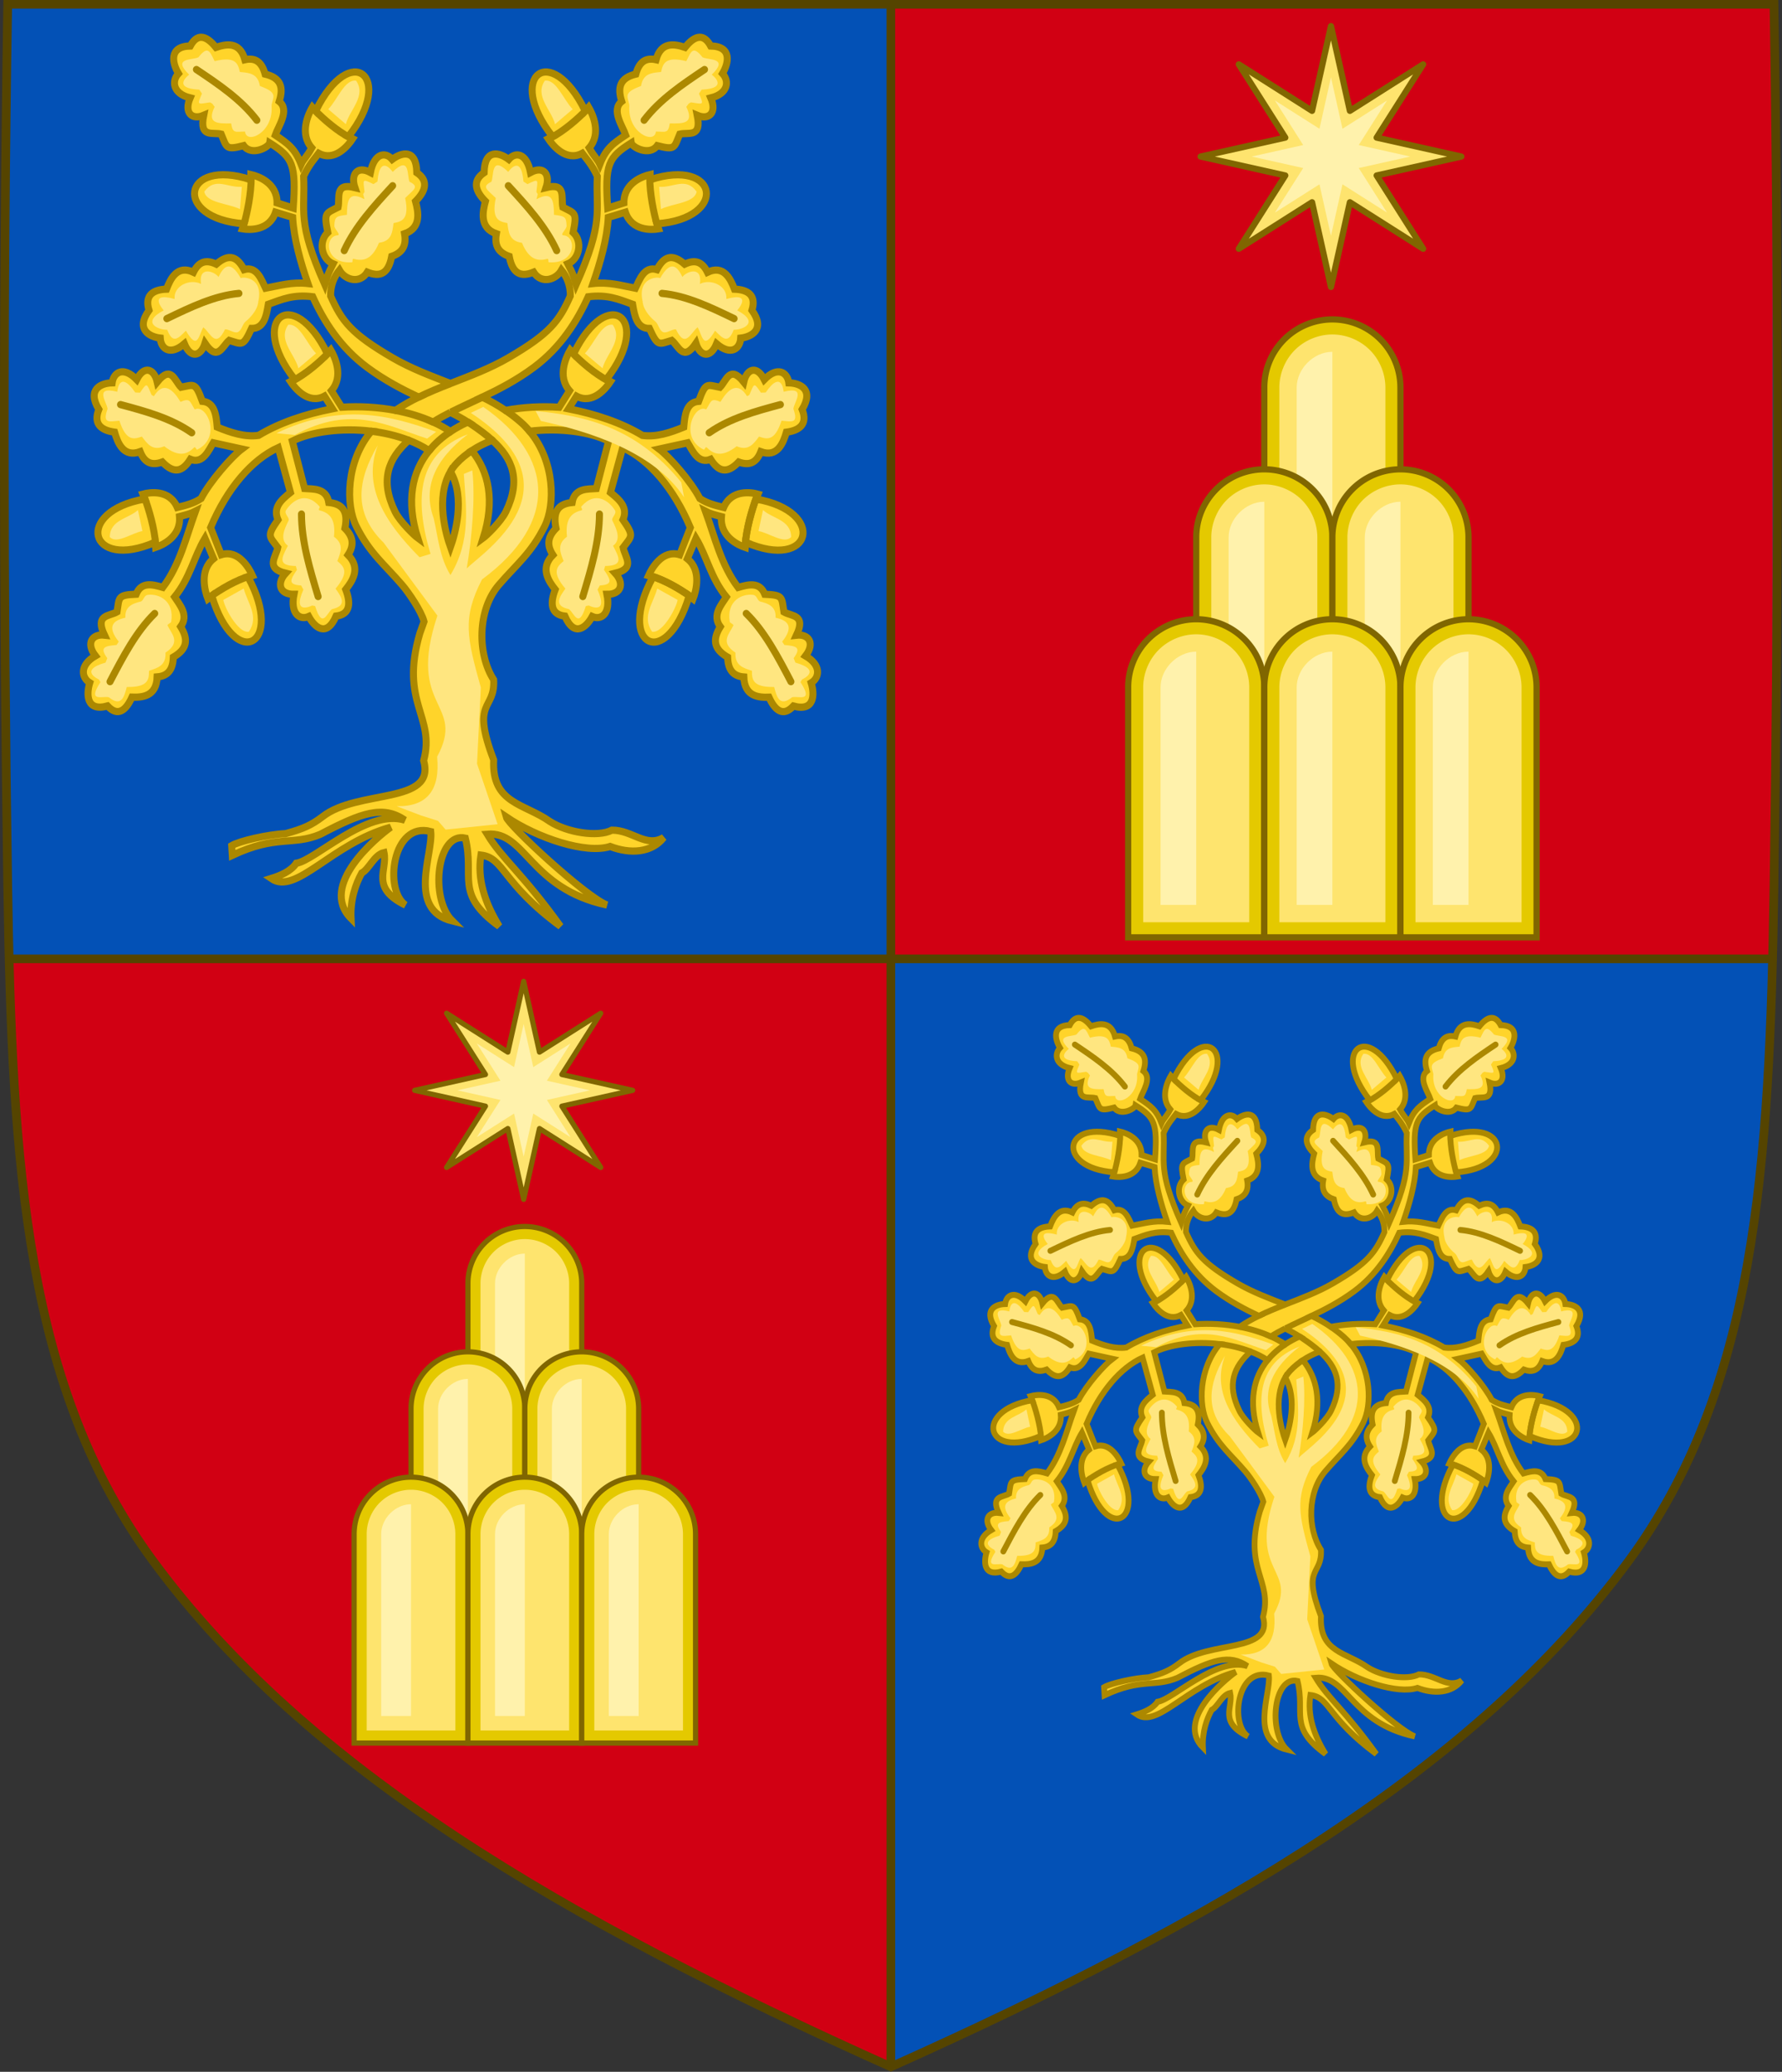 <?xml version="1.0" encoding="UTF-8" standalone="no"?>
<svg
   xmlns:dc="http://purl.org/dc/elements/1.1/"
   xmlns:cc="http://creativecommons.org/ns#"
   xmlns:rdf="http://www.w3.org/1999/02/22-rdf-syntax-ns#"
   xmlns:svg="http://www.w3.org/2000/svg"
   xmlns="http://www.w3.org/2000/svg"
   xmlns:xlink="http://www.w3.org/1999/xlink"
   xmlns:sodipodi="http://sodipodi.sourceforge.net/DTD/sodipodi-0.dtd"
   xmlns:inkscape="http://www.inkscape.org/namespaces/inkscape"
   id="svg3240"
   height="500"
   width="430.18"
   version="1.1"
   sodipodi:docname="Arms_of_the_dauphin_Charles.svg"
   inkscape:version="1.0.2 (e86c870879, 2021-01-15)">
  <rect width="100%" height="100%" fill="#333333" stroke="none"/>
  <sodipodi:namedview
     pagecolor="#ffffff"
     bordercolor="#666666"
     borderopacity="1"
     objecttolerance="10"
     gridtolerance="10"
     guidetolerance="10"
     inkscape:pageopacity="0"
     inkscape:pageshadow="2"
     inkscape:window-width="1920"
     inkscape:window-height="986"
     id="namedview118"
     showgrid="false"
     inkscape:object-paths="false"
     inkscape:snap-intersection-paths="true"
     inkscape:snap-smooth-nodes="true"
     inkscape:zoom="0.27122157"
     inkscape:cx="-241.27059"
     inkscape:cy="349.23951"
     inkscape:window-x="-11"
     inkscape:window-y="-11"
     inkscape:window-maximized="1"
     inkscape:current-layer="g24125"
     inkscape:object-nodes="true"
     inkscape:snap-midpoints="false"
     inkscape:snap-global="false"
     inkscape:snap-center="true"
     inkscape:snap-object-midpoints="true" />
  <defs
     id="defs3242">
    <clipPath
       id="clipPath6740"
       clipPathUnits="userSpaceOnUse">
      <path
         id="use6742"
         d="M 502.193,290.04 V 23.294 H 290.876"
         style="display:inline;vector-effect:none;fill:none;fill-opacity:1;stroke:#554400;stroke-width:2.085;stroke-linecap:butt;stroke-linejoin:miter;stroke-miterlimit:4;stroke-dasharray:none;stroke-dashoffset:0;stroke-opacity:1;marker:none"
         sodipodi:nodetypes="ccc" />
    </clipPath>
    <clipPath
       id="clipPath11139"
       clipPathUnits="userSpaceOnUse">
      <path
         style="display:inline;opacity:1;vector-effect:none;fill:#ce0f25;fill-opacity:1;stroke:#800000;stroke-width:1;stroke-linecap:butt;stroke-linejoin:miter;stroke-miterlimit:4;stroke-dasharray:none;stroke-dashoffset:0;stroke-opacity:1;marker:none"
         d="m 91.34,28.756 v 255.881 c 75.551,-34.045 134.284,-68.698 169.539,-116.717 26.671,-36.327 31.73,-81.926 33.158,-139.164 z"
         id="use11141" />
    </clipPath>
    <clipPath
       id="clipPath11046"
       clipPathUnits="userSpaceOnUse">
      <path
         style="display:inline;opacity:1;vector-effect:none;fill:#ce0f25;fill-opacity:1;stroke:#800000;stroke-width:1;stroke-linecap:butt;stroke-linejoin:miter;stroke-miterlimit:4;stroke-dasharray:none;stroke-dashoffset:0;stroke-opacity:1;marker:none"
         d="m 94.299,26.316 c -1.076,67.808 -1.012,135.626 0,203.432 0.086,5.795 0.203,11.437 0.342,17.008 H 297.34 V 26.316 Z"
         id="use11048" />
    </clipPath>
  </defs>
  <g
     id="layer1"
     transform="translate(-92.529,-25.312)">
    <g
       id="g3349"
       transform="matrix(1.05,0,0,1.045,-4.622,-1.147)">
      <path
         style="display:inline;fill:#0351b6;fill-opacity:1;stroke:none"
         id="path3140"
         d="m 94.298,26.317 c -1.076,67.808 -1.012,135.625 0,203.431 0.975,65.329 4.234,116.31 33.501,156.172 35.255,48.019 93.988,82.671 169.54,116.716 75.551,-34.045 134.285,-68.698 169.54,-116.716 29.267,-39.863 32.526,-90.843 33.501,-156.172 1.012,-67.806 1.076,-135.623 0,-203.431 z" />
      <rect
         style="display:inline;fill:#d10013;fill-opacity:1;stroke:none;stroke-width:2;stroke-linecap:round;stroke-linejoin:round;stroke-miterlimit:4;stroke-dasharray:none;stroke-opacity:1;paint-order:markers fill stroke"
         id="rect3195"
         width="202.713"
         height="220.439"
         x="297.338"
         y="26.317" />
      <path
         id="rect3165"
         style="fill:#d10013;fill-opacity:1;stroke:none;stroke-width:4.544;stroke-linecap:round;stroke-linejoin:round;stroke-miterlimit:4;stroke-dasharray:none;stroke-opacity:1;paint-order:markers fill stroke"
         d="m 2.232,231.43 c 1.5,59.82 6.813,107.476 34.82,145.441 37.022,50.185 98.699,86.401 178.037,121.982 V 231.43 Z"
         transform="matrix(0.952,0,0,0.957,92.515,25.317)" />
    </g>
    <g
       id="g2678"
       style="display:inline"
       transform="matrix(1.05,0,0,1.045,-4.622,-1.147)">
      <path
         id="path6736"
         style="display:inline;opacity:1;vector-effect:none;fill:none;fill-opacity:1;stroke:#554400;stroke-width:2;stroke-linecap:butt;stroke-linejoin:miter;stroke-miterlimit:4;stroke-dasharray:none;stroke-dashoffset:0;stroke-opacity:1;marker:none"
         d="M 204.809,1.004 V 477.324 M 407.508,221.443 H 2.111"
         sodipodi:nodetypes="cccc"
         transform="translate(92.529,25.312)" />
      <path
         style="display:inline;fill:none;stroke:#554400;stroke-width:2;stroke-miterlimit:4;stroke-dasharray:none"
         id="path12506"
         d="m 94.298,26.317 c -1.076,67.808 -1.012,135.625 0,203.431 0.975,65.329 4.234,116.31 33.501,156.172 35.255,48.019 93.988,82.671 169.54,116.716 75.551,-34.045 134.285,-68.698 169.54,-116.716 29.267,-39.863 32.526,-90.843 33.501,-156.172 1.012,-67.806 1.076,-135.623 0,-203.431 H 297.339 Z" />
    </g>
    <g
       id="g24125"
       style="display:inline;fill:#ce0f25;fill-opacity:1;stroke:none"
       transform="matrix(8.147,0,0,8.217,2664.771,-379.35)">
      <g
         style="display:inline;fill:#ffd42a;stroke:#ac8800;stroke-width:0.681;stroke-miterlimit:4;stroke-dasharray:none;stroke-opacity:1"
         transform="matrix(0.305,0,0,0.311,-314.574,48.424)"
         id="g5051">
        <path
           inkscape:connector-curvature="0"
           sodipodi:nodetypes="ccccccccccccccccccccccccccccccscccccccccccccccccccccccccccccccccccccccccccccccccccccccccccccccccccsscccccscccccccccccccccccccccccccsscccccccccccccccccccccccccccccccccccccccccccccccccccccccccccccccccccscccccccccccccccccccccccccccccscccccccccccccccccccccccccccscsccccccccccccccccccccccccccccccccccccsccscccccc"
           style="display:inline;fill:#ffd42a;fill-opacity:1;fill-rule:evenodd;stroke:#ac8800;stroke-width:0.68;stroke-linecap:butt;stroke-linejoin:miter;stroke-miterlimit:4;stroke-dasharray:none;stroke-opacity:1"
           d="m 15.75,6.165 c -0.371,0.002 -0.728,0.243 -1.049,0.822 -2.122,0.043 -1.748,1.633 -1.15,2.602 -0.668,0.691 -0.582,1.891 1.135,2.304 -0.619,1.408 0.181,2.113 1.318,1.644 -0.452,2.169 0.867,1.57 1.698,1.775 0.554,1.289 0.422,1.528 2.189,1.089 0.769,1.022 2.455,0.142 2.52,-0.262 2.243,1.365 2.583,2.025 2.29,6.158 L 23.128,21.805 c 0.014,-1.9 -1.837,-2.518 -2.544,-2.676 v 0.487 c -6.694,-2.126 -7.631,3.668 -0.673,4.163 l -0.154,0.476 c 0.693,0.112 2.616,0.208 3.227,-1.571 l 1.664,0.492 c 0.109,1.996 0.774,4.271 1.481,6.242 -1.564,-0.166 -2.801,0.207 -4.117,0.445 -0.387,-0.765 -0.834,-2.118 -2.088,-1.759 -0.653,-1.218 -1.458,-1.569 -2.698,-0.513 -0.978,-0.449 -1.694,-0.266 -2.217,0.764 -1.584,-0.732 -2.24,0.63 -2.621,1.597 -1.248,0.041 -2.158,0.534 -1.698,1.995 -1.334,1.797 0.025,2.505 1.092,2.629 0.057,1.001 0.953,1.7 2.347,0.534 0.593,1.422 1.6,1.207 2.001,-0.042 1.235,1.771 1.669,0.284 2.347,-0.278 1.263,0.367 1.348,0.63 2.174,-1.126 1.213,0.016 1.44,-1.169 1.631,-2.283 1.362,-0.477 2.445,-0.941 4.315,-0.712 1.067,2.289 2.658,4.78 5.301,6.681 1.665,1.198 3.361,2.054 4.974,2.801 -0.767,0.366 -1.517,0.777 -2.241,1.251 -1.685,-0.309 -3.464,-0.406 -5.214,-0.298 l -1.005,-1.56 c 1.223,-1.355 0.324,-3.212 -0.063,-3.849 l -0.332,0.351 c -3.352,-6.656 -7.778,-3.281 -3.179,2.424 l -0.404,0.209 c 0.431,0.632 1.728,2.194 3.304,1.377 l 0.77,1.194 c -2.62,0.504 -5.094,1.298 -7.176,2.513 -1.338,0.178 -2.679,-0.251 -4.016,-0.785 -0.101,-1.128 -0.233,-2.335 -1.443,-2.435 -0.683,-1.827 -0.786,-1.57 -2.073,-1.325 -0.631,-0.623 -0.941,-2.145 -2.314,-0.497 -0.299,-1.282 -1.287,-1.59 -1.991,-0.23 -1.296,-1.294 -2.249,-0.683 -2.386,0.309 -1.073,0.022 -2.479,0.597 -1.294,2.513 -0.576,1.412 0.289,1.987 1.53,2.147 0.302,0.999 0.851,2.422 2.487,1.843 0.439,1.077 1.14,1.328 2.15,0.974 1.151,1.169 1.975,0.895 2.722,-0.257 1.22,0.476 1.78,-0.835 2.227,-1.56 l 2.775,0.592 c -0.991,0.726 -3.066,3.01 -3.959,4.676 -0.773,0.488 -1.512,0.644 -2.309,0.838 -0.752,-1.714 -2.661,-1.434 -3.343,-1.257 l 0.188,0.461 c -6.892,1.153 -5.493,6.837 1.005,4.084 l 0.043,0.487 c 0.693,-0.225 2.485,-1.02 2.318,-2.911 0.653,-0.168 1.115,-0.281 1.554,-0.503 -0.932,2.511 -1.525,5.057 -3.17,7.189 -1.008,-0.283 -2.093,-0.559 -2.593,0.644 -1.811,0.074 -1.628,0.269 -1.857,1.67 -0.754,0.432 -2.174,0.227 -1.222,2.194 -1.209,-0.133 -1.813,0.773 -0.88,1.958 -1.56,0.883 -1.358,2.065 -0.548,2.545 -0.348,1.105 -0.333,2.745 1.727,2.189 1.022,1.072 1.814,0.382 2.376,-0.833 0.966,0.032 2.383,-0.04 2.443,-1.911 1.079,-0.081 1.533,-0.715 1.573,-1.869 1.403,-0.777 1.45,-1.716 0.712,-2.875 0.828,-1.085 -0.114,-2.101 -0.587,-2.807 1.501,-1.791 1.865,-3.773 2.949,-5.545 l 0.837,1.927 c -1.42,1.104 -0.832,3.102 -0.553,3.801 l 0.38,-0.283 c 2.24,7.189 7.14,4.697 3.521,-1.791 l 0.433,-0.126 C 20.419,56.305 19.39,54.522 17.708,55.029 l -1.034,-2.56 c 1.593,-3.688 3.989,-6.405 6.57,-7.551 l 1.188,4.236 c -0.847,0.659 -1.738,1.386 -1.212,2.576 -1.112,1.557 -0.858,1.533 -0.019,2.623 -0.181,0.906 -1.237,1.959 0.76,2.43 -0.871,0.923 -0.621,2.006 0.813,1.99 -0.381,1.868 0.576,2.461 1.433,2.094 0.554,1 1.723,2.039 2.655,-0.037 1.411,-0.163 1.431,-1.264 0.938,-2.513 0.644,-0.785 1.504,-2.014 0.226,-3.267 0.637,-0.952 0.484,-1.739 -0.303,-2.513 0.355,-1.67 -0.278,-2.311 -1.568,-2.44 -0.231,-1.388 -1.547,-1.256 -2.347,-1.314 l -1.193,-4.482 c 1.822,-0.89 4.768,-1.271 7.672,-0.932 -2.458,2.847 -2.505,6.956 -1.457,8.985 1.333,2.581 2.707,3.555 4.454,5.535 0.647,0.733 1.855,2.47 2.126,3.456 -0.1,0.276 -0.409,1.115 -0.409,1.115 -1.989,6.586 1.543,7.832 0.37,12.022 1.226,4.167 -6.396,2.667 -9.836,5.299 -1.058,0.776 -1.811,1.123 -3.576,1.592 -1.764,0.083 -4.493,0.702 -5.235,1.131 0,0 0.057,0.916 0.057,0.916 4.303,-1.969 5.882,-0.886 8.552,-1.985 4.081,-2.081 6.084,-2.742 8.22,-1.335 -3.659,-1.121 -8.739,3.82 -10.556,4.07 -0.533,0.764 -1.544,1.169 -2.436,1.439 2.423,1.625 5.832,-3.294 11.611,-4.843 -1.359,0.948 -7.036,5.5 -3.853,8.619 -0.088,-1.81 0.452,-3.255 1.034,-4.291 0.754,-0.395 1.183,-1.7 2.169,-1.93 0.368,1.68 -1.389,3.301 2.092,4.959 -2.131,-1.403 -1.285,-7.929 2.448,-6.948 0.252,2.092 -2.347,7.382 2.102,8.451 -2.258,-2.174 -1.476,-8.459 1.26,-7.828 0.926,3.676 -1.087,5.244 3.29,8.326 -1.428,-2.257 -2.145,-4.491 -1.78,-6.728 2.308,0.282 1.948,2.573 7.734,6.728 -3.798,-5.118 -5.641,-6.324 -7.119,-8.697 3.734,-0.321 4.1,5.121 11.635,6.687 -2.04,-0.748 -9.579,-7.53 -9.798,-8.32 3.061,2.019 7.786,3.523 10.103,2.79 1.932,0.722 4.029,0.617 5.204,-0.846 -1.702,0.998 -3.051,-0.707 -5.028,-0.696 -1.378,0.696 -4.378,0.221 -6.041,-0.824 -2.478,-1.707 -5.66,-1.678 -5.45,-5.812 -2.261,-5.764 0.153,-4.583 0,-7.566 -1.603,-2.417 -1.589,-6.587 0.495,-8.949 1.747,-1.979 3.121,-2.954 4.454,-5.535 1.048,-2.029 1,-6.138 -1.457,-8.985 2.904,-0.339 5.849,0.042 7.672,0.932 l -1.193,4.482 c -0.8,0.059 -2.116,-0.074 -2.347,1.314 -1.29,0.129 -1.923,0.77 -1.568,2.44 -0.787,0.775 -0.94,1.561 -0.303,2.513 -1.278,1.253 -0.418,2.483 0.226,3.267 -0.493,1.249 -0.473,2.35 0.938,2.513 0.932,2.075 2.101,1.037 2.655,0.037 0.858,0.367 1.815,-0.226 1.433,-2.094 1.434,0.016 1.684,-1.067 0.813,-1.99 1.997,-0.47 0.941,-1.523 0.76,-2.43 0.839,-1.091 1.093,-1.066 -0.019,-2.623 0.526,-1.19 -0.365,-1.917 -1.212,-2.576 l 1.188,-4.236 c 2.582,1.146 4.978,3.863 6.57,7.551 l -1.034,2.56 c -1.682,-0.507 -2.712,1.276 -3.035,1.979 l 0.433,0.126 c -3.619,6.488 1.281,8.979 3.521,1.791 l 0.38,0.283 c 0.279,-0.7 0.867,-2.698 -0.553,-3.801 l 0.837,-1.927 c 1.083,1.772 1.447,3.754 2.949,5.545 -0.473,0.705 -1.415,1.722 -0.587,2.807 -0.738,1.159 -0.691,2.097 0.712,2.875 0.039,1.154 0.494,1.789 1.573,1.869 0.06,1.872 1.477,1.944 2.443,1.911 0.562,1.214 1.354,1.904 2.376,0.833 2.06,0.557 2.075,-1.084 1.727,-2.189 0.809,-0.479 1.012,-1.662 -0.548,-2.545 0.933,-1.186 0.329,-2.091 -0.88,-1.958 0.952,-1.967 -0.468,-1.762 -1.222,-2.194 -0.228,-1.401 -0.046,-1.597 -1.857,-1.67 -0.499,-1.203 -1.584,-0.927 -2.593,-0.644 -1.645,-2.133 -2.238,-4.678 -3.17,-7.189 0.438,0.222 0.9,0.335 1.554,0.503 -0.166,1.892 1.626,2.687 2.318,2.911 l 0.043,-0.487 c 6.498,2.753 7.897,-2.932 1.005,-4.084 l 0.188,-0.461 C 69.181,49.134 67.271,48.854 66.519,50.568 65.722,50.374 64.983,50.218 64.21,49.73 63.317,48.064 61.242,45.78 60.252,45.054 l 2.775,-0.592 c 0.447,0.725 1.007,2.037 2.227,1.56 0.748,1.152 1.572,1.426 2.722,0.257 1.01,0.354 1.711,0.103 2.15,-0.974 1.636,0.579 2.184,-0.844 2.487,-1.843 1.24,-0.159 2.105,-0.735 1.53,-2.147 1.185,-1.916 -0.221,-2.491 -1.294,-2.513 -0.137,-0.992 -1.09,-1.603 -2.386,-0.309 -0.704,-1.36 -1.692,-1.052 -1.991,0.23 -1.373,-1.647 -1.683,-0.126 -2.314,0.497 -1.287,-0.246 -1.39,-0.502 -2.073,1.325 -1.21,0.099 -1.342,1.307 -1.443,2.435 -1.338,0.534 -2.679,0.963 -4.016,0.785 -2.082,-1.215 -4.556,-2.01 -7.176,-2.513 l 0.77,-1.194 c 1.576,0.817 2.874,-0.745 3.304,-1.377 l -0.404,-0.209 c 4.599,-5.705 0.173,-9.08 -3.179,-2.424 L 51.608,35.697 c -0.386,0.636 -1.285,2.493 -0.063,3.849 l -1.005,1.56 c -1.75,-0.107 -3.529,-0.01 -5.214,0.298 -0.726,-0.476 -1.477,-0.885 -2.246,-1.251 1.614,-0.748 3.312,-1.602 4.978,-2.801 2.643,-1.901 4.233,-4.393 5.301,-6.681 1.869,-0.229 2.952,0.235 4.315,0.712 0.191,1.114 0.418,2.299 1.631,2.283 0.826,1.755 0.911,1.493 2.174,1.126 0.678,0.561 1.112,2.049 2.347,0.278 0.401,1.249 1.408,1.463 2.001,0.042 1.394,1.166 2.29,0.467 2.347,-0.534 1.067,-0.124 2.426,-0.832 1.092,-2.629 0.46,-1.461 -0.449,-1.954 -1.698,-1.995 -0.381,-0.967 -1.038,-2.329 -2.621,-1.597 -0.523,-1.031 -1.24,-1.213 -2.217,-0.764 -1.24,-1.056 -2.046,-0.705 -2.698,0.513 -1.253,-0.359 -1.7,0.995 -2.088,1.759 -1.316,-0.239 -2.553,-0.611 -4.117,-0.445 0.707,-1.971 1.372,-4.246 1.481,-6.242 l 1.664,-0.492 c 0.612,1.779 2.534,1.683 3.227,1.571 l -0.154,-0.476 c 6.958,-0.494 6.02,-6.289 -0.673,-4.163 v -0.487 c -0.708,0.158 -2.559,0.775 -2.544,2.676 l -1.573,0.492 c -0.294,-4.133 0.046,-4.793 2.29,-6.158 0.065,0.404 1.752,1.283 2.52,0.262 1.766,0.439 1.635,0.2 2.189,-1.089 0.831,-0.205 2.15,0.394 1.698,-1.775 1.137,0.469 1.937,-0.236 1.318,-1.644 1.717,-0.413 1.803,-1.613 1.135,-2.304 C 67.002,8.62 67.376,7.03 65.254,6.987 64.934,6.408 64.577,6.167 64.206,6.165 63.728,6.162 63.23,6.552 62.763,7.123 61.837,6.82 60.452,6.495 59.949,8.286 58.887,8.059 58.299,8.538 57.986,9.642 c -1.54,0.355 -1.809,1.254 -1.371,2.581 -1.058,0.814 0.096,2.364 0.385,3.178 -1.204,0.791 -1.893,1.224 -2.511,2.759 -0.241,-0.51 -0.512,-0.644 -1.034,-1.55 1.223,-1.355 0.329,-3.212 -0.058,-3.849 l -0.332,0.351 C 49.713,6.457 45.287,9.832 49.886,15.538 l -0.409,0.209 c 0.431,0.632 1.728,2.194 3.304,1.377 0.372,0.49 0.91,1.021 1.462,2.168 -0.17,3.358 0.686,4.205 -2.049,10.211 -0.314,-1.096 -0.667,-1.63 -0.818,-1.937 1.143,-0.453 1.458,-2.132 0.519,-2.969 0.403,-1.923 0.183,-1.78 -1,-2.382 -0.188,-0.905 0.357,-2.346 -1.635,-1.854 0.431,-1.237 -0.212,-2.104 -1.506,-1.429 -0.38,-1.869 -1.482,-1.963 -2.116,-1.236 -0.891,-0.652 -2.351,-1.058 -2.391,1.251 -1.215,0.797 -0.807,1.807 0.125,2.712 -0.279,1.008 -0.582,2.515 1.063,3.063 -0.208,1.156 0.237,1.796 1.251,2.136 0.327,1.677 1.147,1.969 2.367,1.492 0.748,1.152 2.175,0.732 2.713,-0.194 0.518,0.613 0.876,1.475 0.856,2.435 -1.081,2.374 -1.992,3.567 -6.032,5.849 -1.788,1.01 -3.707,1.698 -5.613,2.424 -1.906,-0.725 -3.825,-1.414 -5.613,-2.424 -4.04,-2.282 -4.951,-3.475 -6.032,-5.849 -0.02,-0.959 0.339,-1.822 0.856,-2.435 0.538,0.926 1.965,1.346 2.713,0.194 1.219,0.476 2.04,0.184 2.367,-1.492 1.014,-0.34 1.458,-0.981 1.251,-2.136 1.645,-0.548 1.342,-2.056 1.063,-3.063 0.932,-0.905 1.34,-1.915 0.125,-2.712 -0.039,-2.31 -1.5,-1.903 -2.391,-1.251 -0.635,-0.727 -1.737,-0.633 -2.116,1.236 -1.293,-0.674 -1.936,0.192 -1.506,1.429 -1.992,-0.492 -1.447,0.949 -1.635,1.854 -1.184,0.603 -1.404,0.46 -1,2.382 -0.938,0.837 -0.624,2.516 0.519,2.969 -0.151,0.307 -0.503,0.841 -0.818,1.937 -2.735,-6.006 -1.879,-6.852 -2.049,-10.211 0.552,-1.147 1.09,-1.678 1.462,-2.168 1.576,0.817 2.874,-0.745 3.304,-1.377 l -0.409,-0.209 c 4.599,-5.705 0.173,-9.08 -3.179,-2.424 l -0.332,-0.351 c -0.386,0.636 -1.28,2.493 -0.058,3.849 -0.522,0.906 -0.793,1.04 -1.034,1.55 -0.618,-1.535 -1.307,-1.969 -2.511,-2.759 0.289,-0.814 1.443,-2.364 0.385,-3.178 C 23.778,10.896 23.509,9.997 21.969,9.642 21.657,8.538 21.068,8.059 20.007,8.286 19.504,6.495 18.118,6.82 17.193,7.123 16.725,6.552 16.227,6.162 15.75,6.165 Z M 39.973,41.588 c 0.594,0.291 1.158,0.592 1.688,0.916 -0.597,0.263 -1.16,0.563 -1.683,0.901 -0.524,-0.338 -1.086,-0.643 -1.683,-0.906 0.528,-0.322 1.089,-0.622 1.679,-0.911 z m -4.055,2.634 c 0.71,0.268 1.382,0.591 1.991,0.979 -1.653,1.985 -2.265,4.715 -1.116,8.247 -0.268,-0.191 -1.712,-1.511 -2.198,-2.482 -1.5,-2.996 -0.659,-4.997 1.323,-6.744 z m 8.119,0 c 1.982,1.747 2.823,3.748 1.323,6.744 -0.486,0.971 -1.93,2.291 -2.198,2.482 1.15,-3.532 0.538,-6.262 -1.116,-8.247 0.61,-0.389 1.281,-0.711 1.991,-0.979 z m -4.06,2.964 c 1.486,2.465 0.425,5.959 0,7.126 -0.427,-1.171 -1.484,-4.663 0,-7.126 z"
           id="path3050" />
        <path
           sodipodi:nodetypes="ccccsscccccccccc"
           inkscape:connector-curvature="0"
           id="rect1030"
           d="M 7.535,63.558 7.752,63.242 C 6.609,61.853 7.129,61.242 8.395,60.981 8.327,59.982 9.015,59.652 9.862,59.462 c 0.34,-0.093 0.297,-0.594 0.733,-0.643 1.049,-0.116 2.573,0.551 2.25,2.535 -0.023,0.144 -0.322,0.188 -0.359,0.351 0.405,0.819 1.34,1.592 -0.198,2.577 0.079,1.229 -0.78,1.448 -1.599,1.712 0.003,0.792 -0.036,1.567 -2.16,1.53 C 8.273,68.514 7.976,69.421 6.786,68.492 6.168,68.343 4.67,69.019 5.972,67.068 L 5.828,66.816 c 0,0 -2.036,-0.862 0.64,-1.595 L 6.637,64.801 C 5.888,63.805 6.321,63.651 7.535,63.558 Z"
           style="fill:#ffe680;fill-opacity:1;stroke:none" />
        <path
           inkscape:connector-curvature="0"
           style="display:inline;fill:#ffd42a;fill-opacity:1;fill-rule:evenodd;stroke:#ac8800;stroke-width:0.681;stroke-linecap:butt;stroke-linejoin:miter;stroke-miterlimit:4;stroke-dasharray:none;stroke-opacity:1"
           d="m 16.592,59.028 c 1.101,-0.765 2.537,-1.585 3.912,-1.991"
           id="path3017" />
        <path
           inkscape:connector-curvature="0"
           style="display:inline;fill:#ffd42a;fill-opacity:1;fill-rule:evenodd;stroke:#ac8800;stroke-width:0.681;stroke-linecap:butt;stroke-linejoin:miter;stroke-miterlimit:4;stroke-dasharray:none;stroke-opacity:1"
           d="m 26.712,12.973 c 0.963,0.962 2.246,2.041 3.535,2.7"
           id="path3015" />
        <path
           inkscape:connector-curvature="0"
           style="display:inline;fill:#ffd42a;fill-opacity:1;fill-rule:evenodd;stroke:#ac8800;stroke-width:0.681;stroke-linecap:butt;stroke-linejoin:miter;stroke-miterlimit:4;stroke-dasharray:none;stroke-opacity:1"
           d="m 19.866,24.014 c 0.394,-1.356 0.75,-3.078 0.754,-4.629"
           id="path3013" />
        <path
           inkscape:connector-curvature="0"
           style="display:inline;fill:#ffd42a;fill-opacity:1;fill-rule:evenodd;stroke:#ac8800;stroke-width:0.681;stroke-linecap:butt;stroke-linejoin:miter;stroke-miterlimit:4;stroke-dasharray:none;stroke-opacity:1"
           d="M 28.196,35.908 C 27.234,36.869 25.95,37.948 24.661,38.608"
           id="path3011" />
        <path
           inkscape:connector-curvature="0"
           style="display:inline;fill:#ffd42a;fill-opacity:1;fill-rule:evenodd;stroke:#ac8800;stroke-width:0.681;stroke-linecap:butt;stroke-linejoin:miter;stroke-miterlimit:4;stroke-dasharray:none;stroke-opacity:1"
           d="m 10.22,49.541 c 0.501,1.314 0.994,2.995 1.122,4.54"
           id="path7384" />
        <path
           inkscape:transform-center-y="-0.059029917"
           inkscape:transform-center-x="1.4896748"
           sodipodi:nodetypes="ccccssccccccccccc"
           inkscape:connector-curvature="0"
           id="rect1030-2"
           d="m 25.061,56.463 -0.11,-0.365 c -1.82,-0.021 -1.37,-0.789 -0.769,-1.912 -0.829,-0.585 -0.33,-1.603 0.06,-2.363 0.143,-0.316 -0.474,-0.644 -0.234,-1.004 0.576,-0.867 1.891,-1.854 3.245,-0.347 0.099,0.109 -0.141,0.226 -0.036,0.358 0.902,0.215 1.645,0.712 1.44,2.502 1.017,0.723 0.643,1.512 0.328,2.298 0.623,0.504 1.209,1.025 -0.173,2.607 0.616,0.824 1.141,1.626 -0.347,1.935 -0.511,0.371 -0.933,1.935 -1.638,-0.292 l -0.29,-0.052 c 0,0 -1.975,0.99 -0.847,-1.499 l -0.223,-0.395 c -1.26,-0.068 -1.106,-0.494 -0.405,-1.47 z"
           style="display:inline;fill:#ffe680;fill-opacity:1;stroke:none" />
        <path
           inkscape:connector-curvature="0"
           style="fill:#ffd42a;fill-opacity:1;fill-rule:nonzero;stroke:#ac8800;stroke-width:0.681;stroke-linecap:round;stroke-linejoin:round;stroke-miterlimit:4;stroke-dasharray:none;stroke-opacity:1"
           d="m 25.504,51.191 c 0.004,2.597 0.811,5.194 1.616,7.791"
           id="path2331"
           sodipodi:nodetypes="cc" />
        <path
           inkscape:connector-curvature="0"
           sodipodi:nodetypes="cc"
           id="path2914"
           d="m 11.244,60.58 c -1.798,1.707 -3.069,4.074 -4.342,6.439"
           style="fill:#ffd42a;fill-opacity:1;fill-rule:nonzero;stroke:#ac8800;stroke-width:0.681;stroke-linecap:round;stroke-linejoin:round;stroke-miterlimit:4;stroke-dasharray:none;stroke-opacity:1" />
        <path
           inkscape:transform-center-y="-1.2298851"
           inkscape:transform-center-x="-0.85126489"
           sodipodi:nodetypes="ccccssccccccccccc"
           inkscape:connector-curvature="0"
           id="rect1030-2-4"
           d="m 11.163,40.061 v 0 c 0.963,-1.514 1.919,-0.55 2.586,0.537 0.941,-0.391 0.89,-0.06 1.351,0.662 0.201,0.284 -0.34,0.227 0.056,0.043 1.129,-0.525 2.625,2.64 0.237,3.796 -0.134,0.065 -0.124,-0.235 -0.293,-0.216 -0.656,0.644 -1.475,1.009 -2.929,-0.092 C 11.013,45.269 10.519,44.546 9.997,43.874 9.234,44.134 8.476,44.355 7.814,42.376 6.775,42.464 6.16,42.662 6.663,41.255 6.605,40.634 5.301,39.078 7.608,39.643 v 0 c 0,0 0.162,-2.169 1.747,0.069 l 0.46,0.018 c 0.714,-1.021 0.64,-0.878 1.127,0.216 z"
           style="display:inline;fill:#ffe680;fill-opacity:1;stroke:none" />
        <path
           inkscape:connector-curvature="0"
           style="fill:#ffd42a;fill-opacity:1;fill-rule:nonzero;stroke:#ac8800;stroke-width:0.681;stroke-linecap:round;stroke-linejoin:round;stroke-miterlimit:4;stroke-dasharray:none;stroke-opacity:1"
           d="M 14.841,43.515 C 12.82,42.136 10.371,41.496 7.923,40.854"
           id="path2916"
           sodipodi:nodetypes="cc" />
        <path
           inkscape:transform-center-y="-1.5002642"
           inkscape:transform-center-x="0.19247341"
           sodipodi:nodetypes="ccccsscsscccccccccc"
           inkscape:connector-curvature="0"
           id="rect1030-2-4-5"
           d="m 15.742,29.458 v 0 c -0.262,-1.766 1.35,-1.159 1.697,-0.655 0.461,-0.894 1.084,-1.752 2.174,0.125 0.341,0.09 0.148,0.414 -0.011,0.013 -0.067,-0.168 2.339,-0.274 1.679,2.291 -0.036,0.142 0.128,-0.134 0.012,-0.012 -0.043,0.503 -0.505,1.231 -1.222,1.794 -0.31,0.244 -0.372,0.851 -0.764,1.001 -0.336,0.129 -0.853,-0.288 -1.231,-0.272 -0.925,1.879 -1.421,0.333 -2.109,-0.186 -0.46,0.745 -0.534,2.261 -1.693,0.318 -0.735,0.725 -1.271,1.306 -1.814,-0.088 -0.875,0.024 -2.58,-0.684 -0.34,-1.829 v 0 c 0,0 -1.625,-1.783 1.059,-1.077 v 0 c -0.127,-1.231 1.471,-1.951 2.564,-1.425 z"
           style="display:inline;fill:#ffe680;fill-opacity:1;stroke:none" />
        <path
           inkscape:connector-curvature="0"
           sodipodi:nodetypes="cc"
           id="path2918"
           d="m 19.425,30.353 c -2.378,0.214 -4.69,1.299 -7.003,2.383"
           style="fill:#ffd42a;fill-opacity:1;fill-rule:nonzero;stroke:#ac8800;stroke-width:0.681;stroke-linecap:round;stroke-linejoin:round;stroke-miterlimit:4;stroke-dasharray:none;stroke-opacity:1" />
        <path
           inkscape:transform-center-y="1.3687866"
           inkscape:transform-center-x="0.61340481"
           sodipodi:nodetypes="ccccssccccccccccc"
           inkscape:connector-curvature="0"
           id="rect1030-2-4-13"
           d="m 16.835,12.433 0.231,0.301 c -0.801,1.603 0.31,1.586 1.603,1.565 0.159,0.99 0.42,0.772 1.288,0.773 0.353,0.017 0.016,-0.403 0.067,0.024 0.143,1.217 2.829,0.065 2.565,-2.534 -0.015,-0.145 0.071,0.172 -0.002,0.021 0.21,-0.886 0.598,-1.191 -1.125,-1.817 C 21.263,9.552 20.375,9.524 19.517,9.445 19.339,8.673 19.129,7.925 17.065,8.422 16.592,7.512 16.438,6.895 15.486,8.059 14.918,8.339 12.882,8.077 14.591,9.697 v 0 c 0,0 -1.791,1.283 0.984,1.417 l 0.259,0.373 c -0.506,1.134 -0.421,0.997 0.783,0.824 z"
           style="display:inline;fill:#ffe680;fill-opacity:1;stroke:none" />
        <path
           inkscape:connector-curvature="0"
           style="fill:#ffd42a;fill-opacity:1;fill-rule:nonzero;stroke:#ac8800;stroke-width:0.681;stroke-linecap:round;stroke-linejoin:round;stroke-miterlimit:4;stroke-dasharray:none;stroke-opacity:1"
           d="M 21.168,14 C 19.617,12.026 17.456,10.619 15.296,9.211"
           id="path2920"
           sodipodi:nodetypes="cc" />
        <path
           inkscape:transform-center-y="-0.65596227"
           inkscape:transform-center-x="1.3468212"
           sodipodi:nodetypes="ccccssccccccccccc"
           inkscape:connector-curvature="0"
           id="rect1030-2-4-1"
           d="m 31.496,20.981 0.125,0.479 c -1.606,-0.841 -1.679,0.205 -1.704,1.474 -1.014,0.121 -1.19,0.163 -1.222,1.014 -0.03,0.345 0.724,0.889 0.286,0.923 -1.246,0.097 -1.243,2.713 1.415,2.546 0.149,-0.009 -0.013,-0.265 0.144,-0.33 0.896,0.237 1.792,0.153 2.491,-1.513 1.246,-0.153 1.306,-1.022 1.416,-1.86 0.793,-0.148 1.563,-0.327 1.129,-2.367 0.833,-0.801 1.425,-1.07 0.426,-1.534 -0.266,-0.566 0.073,-2.553 -1.639,-0.934 v 0 c 0,0 -1.244,-1.8 -1.479,0.914 l -0.39,0.241 C 31.357,19.499 31.494,19.587 31.628,20.773 Z"
           style="display:inline;fill:#ffe680;fill-opacity:1;stroke:none" />
        <path
           inkscape:connector-curvature="0"
           sodipodi:nodetypes="cc"
           id="path2922"
           d="m 29.655,26.315 c 1.093,-2.309 2.9,-4.218 4.706,-6.129"
           style="fill:#ffd42a;fill-opacity:1;fill-rule:nonzero;stroke:#ac8800;stroke-width:0.681;stroke-linecap:round;stroke-linejoin:round;stroke-miterlimit:4;stroke-dasharray:none;stroke-opacity:1" />
        <path
           inkscape:connector-curvature="0"
           id="path3025"
           d="M 63.363,59.028 C 62.262,58.263 60.826,57.443 59.451,57.037"
           style="display:inline;fill:#ffd42a;fill-opacity:1;fill-rule:evenodd;stroke:#ac8800;stroke-width:0.681;stroke-linecap:butt;stroke-linejoin:miter;stroke-miterlimit:4;stroke-dasharray:none;stroke-opacity:1" />
        <path
           inkscape:connector-curvature="0"
           id="path3027"
           d="m 53.243,12.973 c -0.963,0.962 -2.246,2.041 -3.535,2.7"
           style="display:inline;fill:#ffd42a;fill-opacity:1;fill-rule:evenodd;stroke:#ac8800;stroke-width:0.681;stroke-linecap:butt;stroke-linejoin:miter;stroke-miterlimit:4;stroke-dasharray:none;stroke-opacity:1" />
        <path
           inkscape:connector-curvature="0"
           id="path3029"
           d="M 60.09,24.014 C 59.696,22.658 59.34,20.936 59.336,19.385"
           style="display:inline;fill:#ffd42a;fill-opacity:1;fill-rule:evenodd;stroke:#ac8800;stroke-width:0.681;stroke-linecap:butt;stroke-linejoin:miter;stroke-miterlimit:4;stroke-dasharray:none;stroke-opacity:1" />
        <path
           inkscape:connector-curvature="0"
           id="path3031"
           d="m 51.759,35.908 c 0.963,0.962 2.246,2.041 3.535,2.7"
           style="display:inline;fill:#ffd42a;fill-opacity:1;fill-rule:evenodd;stroke:#ac8800;stroke-width:0.681;stroke-linecap:butt;stroke-linejoin:miter;stroke-miterlimit:4;stroke-dasharray:none;stroke-opacity:1" />
        <path
           inkscape:connector-curvature="0"
           id="path3033"
           d="m 69.735,49.541 c -0.501,1.314 -0.994,2.995 -1.122,4.54"
           style="display:inline;fill:#ffd42a;fill-opacity:1;fill-rule:evenodd;stroke:#ac8800;stroke-width:0.681;stroke-linecap:butt;stroke-linejoin:miter;stroke-miterlimit:4;stroke-dasharray:none;stroke-opacity:1" />
        <path
           inkscape:connector-curvature="0"
           sodipodi:nodetypes="cc"
           id="path3035"
           d="m 54.451,51.191 c -0.004,2.597 -0.811,5.194 -1.616,7.791"
           style="fill:#ffd42a;fill-opacity:1;fill-rule:nonzero;stroke:#ac8800;stroke-width:0.681;stroke-linecap:round;stroke-linejoin:round;stroke-miterlimit:4;stroke-dasharray:none;stroke-opacity:1" />
        <path
           inkscape:connector-curvature="0"
           style="fill:#ffd42a;fill-opacity:1;fill-rule:nonzero;stroke:#ac8800;stroke-width:0.681;stroke-linecap:round;stroke-linejoin:round;stroke-miterlimit:4;stroke-dasharray:none;stroke-opacity:1"
           d="m 68.711,60.58 c 1.798,1.707 3.069,4.074 4.342,6.439"
           id="path3037"
           sodipodi:nodetypes="cc" />
        <path
           inkscape:connector-curvature="0"
           sodipodi:nodetypes="cc"
           id="path3039"
           d="m 65.114,43.515 c 2.021,-1.38 4.47,-2.02 6.918,-2.662"
           style="fill:#ffd42a;fill-opacity:1;fill-rule:nonzero;stroke:#ac8800;stroke-width:0.681;stroke-linecap:round;stroke-linejoin:round;stroke-miterlimit:4;stroke-dasharray:none;stroke-opacity:1" />
        <path
           inkscape:connector-curvature="0"
           style="fill:#ffd42a;fill-opacity:1;fill-rule:nonzero;stroke:#ac8800;stroke-width:0.681;stroke-linecap:round;stroke-linejoin:round;stroke-miterlimit:4;stroke-dasharray:none;stroke-opacity:1"
           d="m 60.531,30.353 c 2.378,0.214 4.69,1.299 7.003,2.383"
           id="path3041"
           sodipodi:nodetypes="cc" />
        <path
           inkscape:connector-curvature="0"
           sodipodi:nodetypes="cc"
           id="path3043"
           d="m 58.787,14 c 1.551,-1.974 3.712,-3.381 5.872,-4.789"
           style="fill:#ffd42a;fill-opacity:1;fill-rule:nonzero;stroke:#ac8800;stroke-width:0.681;stroke-linecap:round;stroke-linejoin:round;stroke-miterlimit:4;stroke-dasharray:none;stroke-opacity:1" />
        <path
           inkscape:connector-curvature="0"
           style="fill:#ffd42a;fill-opacity:1;fill-rule:nonzero;stroke:#ac8800;stroke-width:0.681;stroke-linecap:round;stroke-linejoin:round;stroke-miterlimit:4;stroke-dasharray:none;stroke-opacity:1"
           d="M 50.301,26.315 C 49.208,24.006 47.401,22.097 45.595,20.186"
           id="path3045"
           sodipodi:nodetypes="cc" />
        <path
           inkscape:connector-curvature="0"
           style="display:inline;fill:#ffd42a;fill-opacity:1;fill-rule:evenodd;stroke:#ac8800;stroke-width:0.681;stroke-linecap:butt;stroke-linejoin:miter;stroke-miterlimit:4;stroke-dasharray:none;stroke-opacity:1"
           d="m 39.96,47.21 c 0.169,-0.285 0.372,-0.557 0.614,-0.81 0.437,-0.457 0.943,-0.859 1.499,-1.209 m -2.091,-1.79 c -0.807,0.521 -1.517,1.132 -2.096,1.835 m 2.039,-6.352 c -1.03,0.393 -2.056,0.8 -3.055,1.276 m 3.142,1.413 c 0.972,-0.477 2.018,-0.933 3.102,-1.437"
           id="path3066"
           sodipodi:nodetypes="ccscscscs" />
        <path
           inkscape:connector-curvature="0"
           style="fill:#ffd42a;fill-opacity:1;fill-rule:nonzero;stroke:#ac8800;stroke-width:0.681;stroke-linecap:round;stroke-linejoin:round;stroke-miterlimit:4;stroke-dasharray:none;stroke-opacity:1"
           d="m 47.683,43.385 c -0.259,-0.302 -0.546,-0.59 -0.861,-0.86 -0.469,-0.402 -0.954,-0.763 -1.452,-1.092 m -3.668,1.09 c 0.097,0.059 0.192,0.119 0.286,0.18 0.769,0.5 1.468,1.004 2.062,1.531 m -5.771,-1.734 c -1.107,-0.487 -2.324,-0.847 -3.598,-1.084 m -2.401,1.951 c 1.239,0.144 2.469,0.421 3.603,0.845"
           id="path3071"
           sodipodi:nodetypes="csscsscscs" />
        <path
           sodipodi:nodetypes="cccccccccccccccccccccccc"
           inkscape:connector-curvature="0"
           id="rect1009"
           d="M 38.708,60.783 33.484,53.895 C 30.454,51.025 30.969,47.912 32.915,44.702 c -1.535,3.928 0.75,7.32 4.058,10.57 l 1.066,-0.317 c -1.634,-5.31 -1.223,-9.511 3.631,-11.3 -3.206,2.369 -4.415,5.003 -3.322,7.942 0.432,1.803 0.556,3.656 1.628,5.354 2.021,-3.26 1.515,-6.395 1.299,-9.545 l 0.824,-0.334 c 0.306,2.558 -0.035,6.352 -0.541,9.251 1.606,-1.538 11.381,-7.665 0.399,-14.685 l 1.205,-0.566 c 6.848,4.634 7.426,10.87 -0.125,16.3 -1.924,3.647 -1.465,5.468 -0.11,10.201 l -0.369,7.195 1.999,5.715 -5.053,0.509 -0.731,-0.823 -1.628,-0.501 -2.393,-0.886 c 2.956,0.057 4.238,-1.526 3.928,-4.67 2.859,-5.166 -3.033,-4.444 0.029,-13.327 z"
           style="fill:#ffe680;fill-opacity:1;stroke:none" />
        <path
           sodipodi:nodetypes="ccccc"
           inkscape:connector-curvature="0"
           id="rect1012"
           d="m 23.068,43.554 c 6.262,-2.894 10.969,-1.72 15.515,-0.128 l -0.872,0.641 c -3.844,-1.21 -7.35,-3.26 -12.857,-0.342 z"
           style="fill:#ffe680;fill-opacity:1;stroke:none" />
        <path
           sodipodi:nodetypes="ccccc"
           inkscape:connector-curvature="0"
           id="rect1012-4"
           d="m 62.4,48.196 c -4.403,-5.238 -9.344,-6.275 -14.149,-6.739 l 0.509,0.944 c 4.573,0.963 10.988,2.883 13.91,7.209 z"
           style="display:inline;fill:#ffe680;fill-opacity:1;stroke:none" />
        <path
           sodipodi:nodetypes="ccccc"
           inkscape:connector-curvature="0"
           id="rect1101"
           d="m 30.806,10.262 v 0 c 1.024,1.449 -0.622,2.742 -0.991,4.109 l -1.71,-1.41 c 0.9,-0.903 1.59,-2.845 2.701,-2.7 z"
           style="fill:#ffe680;fill-opacity:1;stroke:none" />
        <path
           sodipodi:nodetypes="ccccc"
           inkscape:connector-curvature="0"
           id="rect1101-7"
           d="m 16.06,20.746 v 0 c 1.074,-1.415 2.207,-0.363 3.646,-0.457 l -0.175,2.104 C 18.372,21.846 16.273,21.824 16.06,20.746 Z"
           style="display:inline;fill:#ffe680;fill-opacity:1;stroke:none" />
        <path
           sodipodi:nodetypes="ccccc"
           inkscape:connector-curvature="0"
           id="rect1101-5"
           d="m 20.388,62.309 v 0 c 1.024,-1.449 -0.129,-2.717 -0.498,-4.084 l -1.977,1.073 c 0.042,0.55 1.365,3.157 2.475,3.012 z"
           style="display:inline;fill:#ffe680;fill-opacity:1;stroke:none" />
        <path
           sodipodi:nodetypes="ccccc"
           inkscape:connector-curvature="0"
           id="rect1101-4"
           d="m 6.877,53.358 v 0 c 0.044,-1.64 1.799,-1.718 2.737,-2.542 l 0.436,1.981 c -1.059,0.189 -2.501,1.271 -3.173,0.561 z"
           style="display:inline;fill:#ffe680;fill-opacity:1;stroke:none" />
        <path
           sodipodi:nodetypes="ccccc"
           inkscape:connector-curvature="0"
           id="rect1101-2"
           d="m 24.214,33.316 v 0 c -1.024,1.449 0.622,2.742 0.991,4.109 l 1.71,-1.41 c -0.9,-0.903 -1.59,-2.845 -2.701,-2.7 z"
           style="display:inline;fill:#ffe680;fill-opacity:1;stroke:none" />
      </g>
      <g
         style="display:inline;fill:#ffd42a;stroke:#ac8800;stroke-width:0.681;stroke-miterlimit:4;stroke-dasharray:none;stroke-opacity:1"
         transform="matrix(-0.305,0,0,0.311,-290.188,48.424)"
         id="g5051-5">
        <path
           sodipodi:nodetypes="ccccsscccccccccc"
           inkscape:connector-curvature="0"
           id="rect1030-6"
           d="M 7.535,63.558 7.752,63.242 C 6.609,61.853 7.129,61.242 8.395,60.981 8.327,59.982 9.015,59.652 9.862,59.462 c 0.34,-0.093 0.297,-0.594 0.733,-0.643 1.049,-0.116 2.573,0.551 2.25,2.535 -0.023,0.144 -0.322,0.188 -0.359,0.351 0.405,0.819 1.34,1.592 -0.198,2.577 0.079,1.229 -0.78,1.448 -1.599,1.712 0.003,0.792 -0.036,1.567 -2.16,1.53 C 8.273,68.514 7.976,69.421 6.786,68.492 6.168,68.343 4.67,69.019 5.972,67.068 L 5.828,66.816 c 0,0 -2.036,-0.862 0.64,-1.595 L 6.637,64.801 C 5.888,63.805 6.321,63.651 7.535,63.558 Z"
           style="fill:#ffe680;fill-opacity:1;stroke:none" />
        <path
           inkscape:connector-curvature="0"
           style="display:inline;fill:#ffd42a;fill-opacity:1;fill-rule:evenodd;stroke:#ac8800;stroke-width:0.681;stroke-linecap:butt;stroke-linejoin:miter;stroke-miterlimit:4;stroke-dasharray:none;stroke-opacity:1"
           d="m 16.592,59.028 c 1.101,-0.765 2.537,-1.585 3.912,-1.991"
           id="path3017-5" />
        <path
           inkscape:connector-curvature="0"
           style="display:inline;fill:#ffd42a;fill-opacity:1;fill-rule:evenodd;stroke:#ac8800;stroke-width:0.681;stroke-linecap:butt;stroke-linejoin:miter;stroke-miterlimit:4;stroke-dasharray:none;stroke-opacity:1"
           d="m 10.22,49.541 c 0.501,1.314 0.994,2.995 1.122,4.54"
           id="path7384-2" />
        <path
           inkscape:transform-center-y="-0.059029917"
           inkscape:transform-center-x="1.4896748"
           sodipodi:nodetypes="ccccssccccccccccc"
           inkscape:connector-curvature="0"
           id="rect1030-2-43"
           d="m 25.061,56.463 -0.11,-0.365 c -1.82,-0.021 -1.37,-0.789 -0.769,-1.912 -0.829,-0.585 -0.33,-1.603 0.06,-2.363 0.143,-0.316 -0.474,-0.644 -0.234,-1.004 0.576,-0.867 1.891,-1.854 3.245,-0.347 0.099,0.109 -0.141,0.226 -0.036,0.358 0.902,0.215 1.645,0.712 1.44,2.502 1.017,0.723 0.643,1.512 0.328,2.298 0.623,0.504 1.209,1.025 -0.173,2.607 0.616,0.824 1.141,1.626 -0.347,1.935 -0.511,0.371 -0.933,1.935 -1.638,-0.292 l -0.29,-0.052 c 0,0 -1.975,0.99 -0.847,-1.499 l -0.223,-0.395 c -1.26,-0.068 -1.106,-0.494 -0.405,-1.47 z"
           style="display:inline;fill:#ffe680;fill-opacity:1;stroke:none" />
        <path
           inkscape:connector-curvature="0"
           style="fill:#ffd42a;fill-opacity:1;fill-rule:nonzero;stroke:#ac8800;stroke-width:0.681;stroke-linecap:round;stroke-linejoin:round;stroke-miterlimit:4;stroke-dasharray:none;stroke-opacity:1"
           d="m 25.504,51.191 c 0.004,2.597 0.811,5.194 1.616,7.791"
           id="path2331-8"
           sodipodi:nodetypes="cc" />
        <path
           inkscape:connector-curvature="0"
           sodipodi:nodetypes="cc"
           id="path2914-9"
           d="m 11.244,60.58 c -1.798,1.707 -3.069,4.074 -4.342,6.439"
           style="fill:#ffd42a;fill-opacity:1;fill-rule:nonzero;stroke:#ac8800;stroke-width:0.681;stroke-linecap:round;stroke-linejoin:round;stroke-miterlimit:4;stroke-dasharray:none;stroke-opacity:1" />
        <path
           inkscape:transform-center-y="-1.2298851"
           inkscape:transform-center-x="-0.85126489"
           sodipodi:nodetypes="ccccssccccccccccc"
           inkscape:connector-curvature="0"
           id="rect1030-2-4-6"
           d="m 11.163,40.061 v 0 c 0.963,-1.514 1.919,-0.55 2.586,0.537 0.941,-0.391 0.89,-0.06 1.351,0.662 0.201,0.284 -0.34,0.227 0.056,0.043 1.129,-0.525 2.625,2.64 0.237,3.796 -0.134,0.065 -0.124,-0.235 -0.293,-0.216 -0.656,0.644 -1.475,1.009 -2.929,-0.092 C 11.013,45.269 10.519,44.546 9.997,43.874 9.234,44.134 8.476,44.355 7.814,42.376 6.775,42.464 6.16,42.662 6.663,41.255 6.605,40.634 5.301,39.078 7.608,39.643 v 0 c 0,0 0.162,-2.169 1.747,0.069 l 0.46,0.018 c 0.714,-1.021 0.64,-0.878 1.127,0.216 z"
           style="display:inline;fill:#ffe680;fill-opacity:1;stroke:none" />
        <path
           inkscape:connector-curvature="0"
           style="fill:#ffd42a;fill-opacity:1;fill-rule:nonzero;stroke:#ac8800;stroke-width:0.681;stroke-linecap:round;stroke-linejoin:round;stroke-miterlimit:4;stroke-dasharray:none;stroke-opacity:1"
           d="M 14.841,43.515 C 12.82,42.136 10.371,41.496 7.923,40.854"
           id="path2916-2"
           sodipodi:nodetypes="cc" />
        <path
           inkscape:transform-center-y="-1.5002642"
           inkscape:transform-center-x="0.19247341"
           sodipodi:nodetypes="ccccsscsscccccccccc"
           inkscape:connector-curvature="0"
           id="rect1030-2-4-5-5"
           d="m 15.742,29.458 v 0 c -0.262,-1.766 1.35,-1.159 1.697,-0.655 0.461,-0.894 1.084,-1.752 2.174,0.125 0.341,0.09 0.148,0.414 -0.011,0.013 -0.067,-0.168 2.339,-0.274 1.679,2.291 -0.036,0.142 0.128,-0.134 0.012,-0.012 -0.043,0.503 -0.505,1.231 -1.222,1.794 -0.31,0.244 -0.372,0.851 -0.764,1.001 -0.336,0.129 -0.853,-0.288 -1.231,-0.272 -0.925,1.879 -1.421,0.333 -2.109,-0.186 -0.46,0.745 -0.534,2.261 -1.693,0.318 -0.735,0.725 -1.271,1.306 -1.814,-0.088 -0.875,0.024 -2.58,-0.684 -0.34,-1.829 v 0 c 0,0 -1.625,-1.783 1.059,-1.077 v 0 c -0.127,-1.231 1.471,-1.951 2.564,-1.425 z"
           style="display:inline;fill:#ffe680;fill-opacity:1;stroke:none" />
        <path
           inkscape:connector-curvature="0"
           sodipodi:nodetypes="cc"
           id="path2918-1"
           d="m 19.425,30.353 c -2.378,0.214 -4.69,1.299 -7.003,2.383"
           style="fill:#ffd42a;fill-opacity:1;fill-rule:nonzero;stroke:#ac8800;stroke-width:0.681;stroke-linecap:round;stroke-linejoin:round;stroke-miterlimit:4;stroke-dasharray:none;stroke-opacity:1" />
        <path
           inkscape:transform-center-y="1.3687866"
           inkscape:transform-center-x="0.61340481"
           sodipodi:nodetypes="ccccssccccccccccc"
           inkscape:connector-curvature="0"
           id="rect1030-2-4-13-9"
           d="m 16.835,12.433 0.231,0.301 c -0.801,1.603 0.31,1.586 1.603,1.565 0.159,0.99 0.42,0.772 1.288,0.773 0.353,0.017 0.016,-0.403 0.067,0.024 0.143,1.217 2.829,0.065 2.565,-2.534 -0.015,-0.145 0.071,0.172 -0.002,0.021 0.21,-0.886 0.598,-1.191 -1.125,-1.817 C 21.263,9.552 20.375,9.524 19.517,9.445 19.339,8.673 19.129,7.925 17.065,8.422 16.592,7.512 16.438,6.895 15.486,8.059 14.918,8.339 12.882,8.077 14.591,9.697 v 0 c 0,0 -1.791,1.283 0.984,1.417 l 0.259,0.373 c -0.506,1.134 -0.421,0.997 0.783,0.824 z"
           style="display:inline;fill:#ffe680;fill-opacity:1;stroke:none" />
        <path
           inkscape:connector-curvature="0"
           style="fill:#ffd42a;fill-opacity:1;fill-rule:nonzero;stroke:#ac8800;stroke-width:0.681;stroke-linecap:round;stroke-linejoin:round;stroke-miterlimit:4;stroke-dasharray:none;stroke-opacity:1"
           d="M 21.168,14 C 19.617,12.026 17.456,10.619 15.296,9.211"
           id="path2920-5"
           sodipodi:nodetypes="cc" />
        <path
           inkscape:transform-center-y="-0.65596227"
           inkscape:transform-center-x="1.3468212"
           sodipodi:nodetypes="ccccssccccccccccc"
           inkscape:connector-curvature="0"
           id="rect1030-2-4-1-7"
           d="m 31.496,20.981 0.125,0.479 c -1.606,-0.841 -1.679,0.205 -1.704,1.474 -1.014,0.121 -1.19,0.163 -1.222,1.014 -0.03,0.345 0.724,0.889 0.286,0.923 -1.246,0.097 -1.243,2.713 1.415,2.546 0.149,-0.009 -0.013,-0.265 0.144,-0.33 0.896,0.237 1.792,0.153 2.491,-1.513 1.246,-0.153 1.306,-1.022 1.416,-1.86 0.793,-0.148 1.563,-0.327 1.129,-2.367 0.833,-0.801 1.425,-1.07 0.426,-1.534 -0.266,-0.566 0.073,-2.553 -1.639,-0.934 v 0 c 0,0 -1.244,-1.8 -1.479,0.914 l -0.39,0.241 C 31.357,19.499 31.494,19.587 31.628,20.773 Z"
           style="display:inline;fill:#ffe680;fill-opacity:1;stroke:none" />
        <path
           inkscape:connector-curvature="0"
           sodipodi:nodetypes="cc"
           id="path2922-0"
           d="m 29.655,26.315 c 1.093,-2.309 2.9,-4.218 4.706,-6.129"
           style="fill:#ffd42a;fill-opacity:1;fill-rule:nonzero;stroke:#ac8800;stroke-width:0.681;stroke-linecap:round;stroke-linejoin:round;stroke-miterlimit:4;stroke-dasharray:none;stroke-opacity:1" />
        <path
           sodipodi:nodetypes="ccccc"
           inkscape:connector-curvature="0"
           id="rect1101-9"
           d="m 30.806,10.262 v 0 c 1.024,1.449 -0.622,2.742 -0.991,4.109 l -1.71,-1.41 c 0.9,-0.903 1.59,-2.845 2.701,-2.7 z"
           style="fill:#ffe680;fill-opacity:1;stroke:none" />
        <path
           sodipodi:nodetypes="ccccc"
           inkscape:connector-curvature="0"
           id="rect1101-7-2"
           d="m 16.06,20.746 v 0 c 1.074,-1.415 2.207,-0.363 3.646,-0.457 l -0.175,2.104 C 18.372,21.846 16.273,21.824 16.06,20.746 Z"
           style="display:inline;fill:#ffe680;fill-opacity:1;stroke:none" />
        <path
           sodipodi:nodetypes="ccccc"
           inkscape:connector-curvature="0"
           id="rect1101-5-7"
           d="m 20.388,62.309 v 0 c 1.024,-1.449 -0.129,-2.717 -0.498,-4.084 l -1.977,1.073 c 0.042,0.55 1.365,3.157 2.475,3.012 z"
           style="display:inline;fill:#ffe680;fill-opacity:1;stroke:none" />
        <path
           sodipodi:nodetypes="ccccc"
           inkscape:connector-curvature="0"
           id="rect1101-4-5"
           d="m 6.877,53.358 v 0 c 0.044,-1.64 1.799,-1.718 2.737,-2.542 l 0.436,1.981 c -1.059,0.189 -2.501,1.271 -3.173,0.561 z"
           style="display:inline;fill:#ffe680;fill-opacity:1;stroke:none" />
        <path
           sodipodi:nodetypes="ccccc"
           inkscape:connector-curvature="0"
           id="rect1101-2-6"
           d="m 24.214,33.316 v 0 c -1.024,1.449 0.622,2.742 0.991,4.109 l 1.71,-1.41 c -0.9,-0.903 -1.59,-2.845 -2.701,-2.7 z"
           style="display:inline;fill:#ffe680;fill-opacity:1;stroke:none" />
      </g>
    </g>
    <g
       id="g4987"
       transform="matrix(1.121,0,0,1.121,-49.989,-27.102)"
       style="stroke-width:1.338;stroke-miterlimit:4;stroke-dasharray:none">
      <g
         id="g1119"
         transform="matrix(1.567,0,0,-1.567,383.076,373.137)"
         style="stroke-width:0.854;stroke-miterlimit:4;stroke-dasharray:none">
        <path
           sodipodi:type="star"
           style="fill:#fee46e;fill-opacity:1;stroke:#806600;stroke-width:0.854;stroke-linecap:round;stroke-linejoin:round;stroke-miterlimit:4;stroke-dasharray:none;stroke-opacity:1;paint-order:markers fill stroke"
           id="path1323"
           sodipodi:sides="8"
           sodipodi:cx="19.57811"
           sodipodi:cy="-186.77654"
           sodipodi:r1="17.914528"
           sodipodi:r2="6.7963777"
           sodipodi:arg1="-1.5707963"
           sodipodi:arg2="-1.1780972"
           inkscape:flatsided="false"
           inkscape:rounded="0"
           inkscape:randomized="0"
           transform="scale(1,-1)"
           inkscape:transform-center-y="-2.6447672e-06"
           d="m 19.578,-204.691 2.601,11.635 10.067,-6.388 -6.388,10.067 11.635,2.601 -11.635,2.601 6.388,10.067 -10.067,-6.388 -2.601,11.635 -2.601,-11.635 -10.067,6.388 6.388,-10.067 -11.635,-2.601 11.635,-2.601 -6.388,-10.067 10.067,6.388 z" />
        <path
           sodipodi:type="star"
           style="fill:#fff2ac;fill-opacity:1;stroke:none;stroke-width:0.854;stroke-linecap:round;stroke-linejoin:round;stroke-miterlimit:4;stroke-dasharray:none;stroke-opacity:1;paint-order:markers fill stroke"
           id="path1323-6"
           sodipodi:sides="8"
           sodipodi:cx="19.57811"
           sodipodi:cy="-186.77654"
           sodipodi:r1="10.890303"
           sodipodi:r2="4.1315413"
           sodipodi:arg1="-1.5707963"
           sodipodi:arg2="-1.1780972"
           inkscape:flatsided="false"
           inkscape:rounded="0"
           inkscape:randomized="0"
           transform="scale(1,-1)"
           inkscape:transform-center-y="-1.6077631e-06"
           d="m 19.578,-197.667 1.581,7.073 6.12,-3.884 -3.884,6.12 7.073,1.581 -7.073,1.581 3.884,6.12 -6.12,-3.884 -1.581,7.073 -1.581,-7.073 -6.12,3.884 3.884,-6.12 -7.073,-1.581 7.073,-1.581 -3.884,-6.12 6.12,3.884 z" />
      </g>
      <g
         id="g4972"
         transform="translate(-189.228,-39.497)"
         style="stroke-width:1.338;stroke-miterlimit:4;stroke-dasharray:none">
        <g
           id="g4949"
           transform="translate(18.5,-24.778)"
           style="stroke-width:1.338;stroke-miterlimit:4;stroke-dasharray:none">
          <path
             id="path4848"
             style="fill:#e4c900;fill-opacity:1;stroke:#806600;stroke-width:1.338;stroke-linecap:round;stroke-linejoin:miter;stroke-miterlimit:4;stroke-dasharray:none;stroke-opacity:1;paint-order:markers fill stroke"
             d="m 584.614,179.797 a 14.659,14.659 0 0 0 -14.49,14.658 14.659,14.659 0 0 0 0,0.168 v 53.65 h 29.318 v -53.818 a 14.659,14.659 0 0 0 -14.66,-14.658 14.659,14.659 0 0 0 -0.168,-1e-5 z" />
          <path
             id="path4859"
             style="fill:#fee46e;fill-opacity:1;stroke:none;stroke-width:1.338;stroke-linecap:round;stroke-linejoin:miter;stroke-miterlimit:4;stroke-dasharray:none;stroke-opacity:1;paint-order:markers fill stroke"
             sodipodi:type="inkscape:offset"
             inkscape:radius="-3.2404754"
             inkscape:original="M 452.67969 154.48438 A 14.65922 14.659221 0 0 0 438.18945 169.14258 A 14.65922 14.659221 0 0 0 438.18945 169.31055 L 438.18945 222.96094 L 467.50781 222.96094 L 467.50781 169.14258 A 14.65922 14.659221 0 0 0 452.84766 154.48438 A 14.65922 14.659221 0 0 0 452.67969 154.48438 z "
             transform="translate(131.934,25.313)"
             d="m 452.717,157.725 c -2.967,0.034 -5.902,1.28 -7.988,3.391 -2.086,2.11 -3.299,5.06 -3.299,8.027 a 3.241,3.241 0 0 1 0,0.019 c -2.5e-4,0.044 -2.5e-4,0.085 0,0.129 a 3.241,3.241 0 0 1 0,0.019 v 50.41 h 22.838 v -50.578 c -2.1e-4,-2.989 -1.232,-5.961 -3.346,-8.074 -2.114,-2.114 -5.085,-3.344 -8.074,-3.344 a 3.241,3.241 0 0 1 -0.019,0 c -0.038,-2.2e-4 -0.074,-1.6e-4 -0.111,0 z" />
          <path
             id="path4862"
             style="fill:#fff2ac;fill-opacity:1;stroke:none;stroke-width:1.338;stroke-linecap:round;stroke-linejoin:miter;stroke-miterlimit:4;stroke-dasharray:none;stroke-opacity:1;paint-order:markers fill stroke"
             d="m 584.694,186.775 c -3.991,0.046 -7.592,3.688 -7.592,7.68 4e-5,0.013 4e-5,0.026 0,0.039 -1.7e-4,0.029 -1.7e-4,0.06 0,0.09 4e-5,0.013 4e-5,0.026 0,0.039 v 46.672 h 7.681 l -9.8e-4,-54.52 h -0.039 -0.049 z"
             sodipodi:nodetypes="ssssccccccs" />
        </g>
        <use
           x="0"
           y="0"
           xlink:href="#g4949"
           id="use4951"
           width="100%"
           height="100%"
           inkscape:label="use4951"
           transform="translate(-14.659,32.273)"
           style="stroke-width:1.338;stroke-miterlimit:4;stroke-dasharray:none" />
        <use
           x="0"
           y="0"
           xlink:href="#g4949"
           id="use4953"
           width="100%"
           height="100%"
           transform="translate(14.659,32.273)"
           style="stroke-width:1.338;stroke-miterlimit:4;stroke-dasharray:none" />
        <use
           x="0"
           y="0"
           xlink:href="#g4949"
           id="use4955"
           width="100%"
           height="100%"
           inkscape:label="use4951"
           transform="translate(-29.318,64.547)"
           style="stroke-width:1.338;stroke-miterlimit:4;stroke-dasharray:none" />
        <use
           x="0"
           y="0"
           xlink:href="#g4949"
           id="use4957"
           width="100%"
           height="100%"
           transform="translate(0,64.547)"
           style="stroke-width:1.338;stroke-miterlimit:4;stroke-dasharray:none" />
        <use
           x="0"
           y="0"
           xlink:href="#g4949"
           id="use4959"
           width="100%"
           height="100%"
           transform="translate(29.318,64.547)"
           style="stroke-width:1.338;stroke-miterlimit:4;stroke-dasharray:none" />
      </g>
    </g>
    <use
       x="0"
       y="0"
       xlink:href="#g4987"
       id="use4989"
       width="100%"
       height="100%"
       transform="matrix(0.836,0,0,0.836,-127.019,235.702)" />
    <use
       x="0"
       y="0"
       xlink:href="#g24125"
       id="use4991"
       width="100%"
       height="100%"
       transform="matrix(0.828,0,0,0.828,236.128,242.556)" />
  </g>
</svg>
